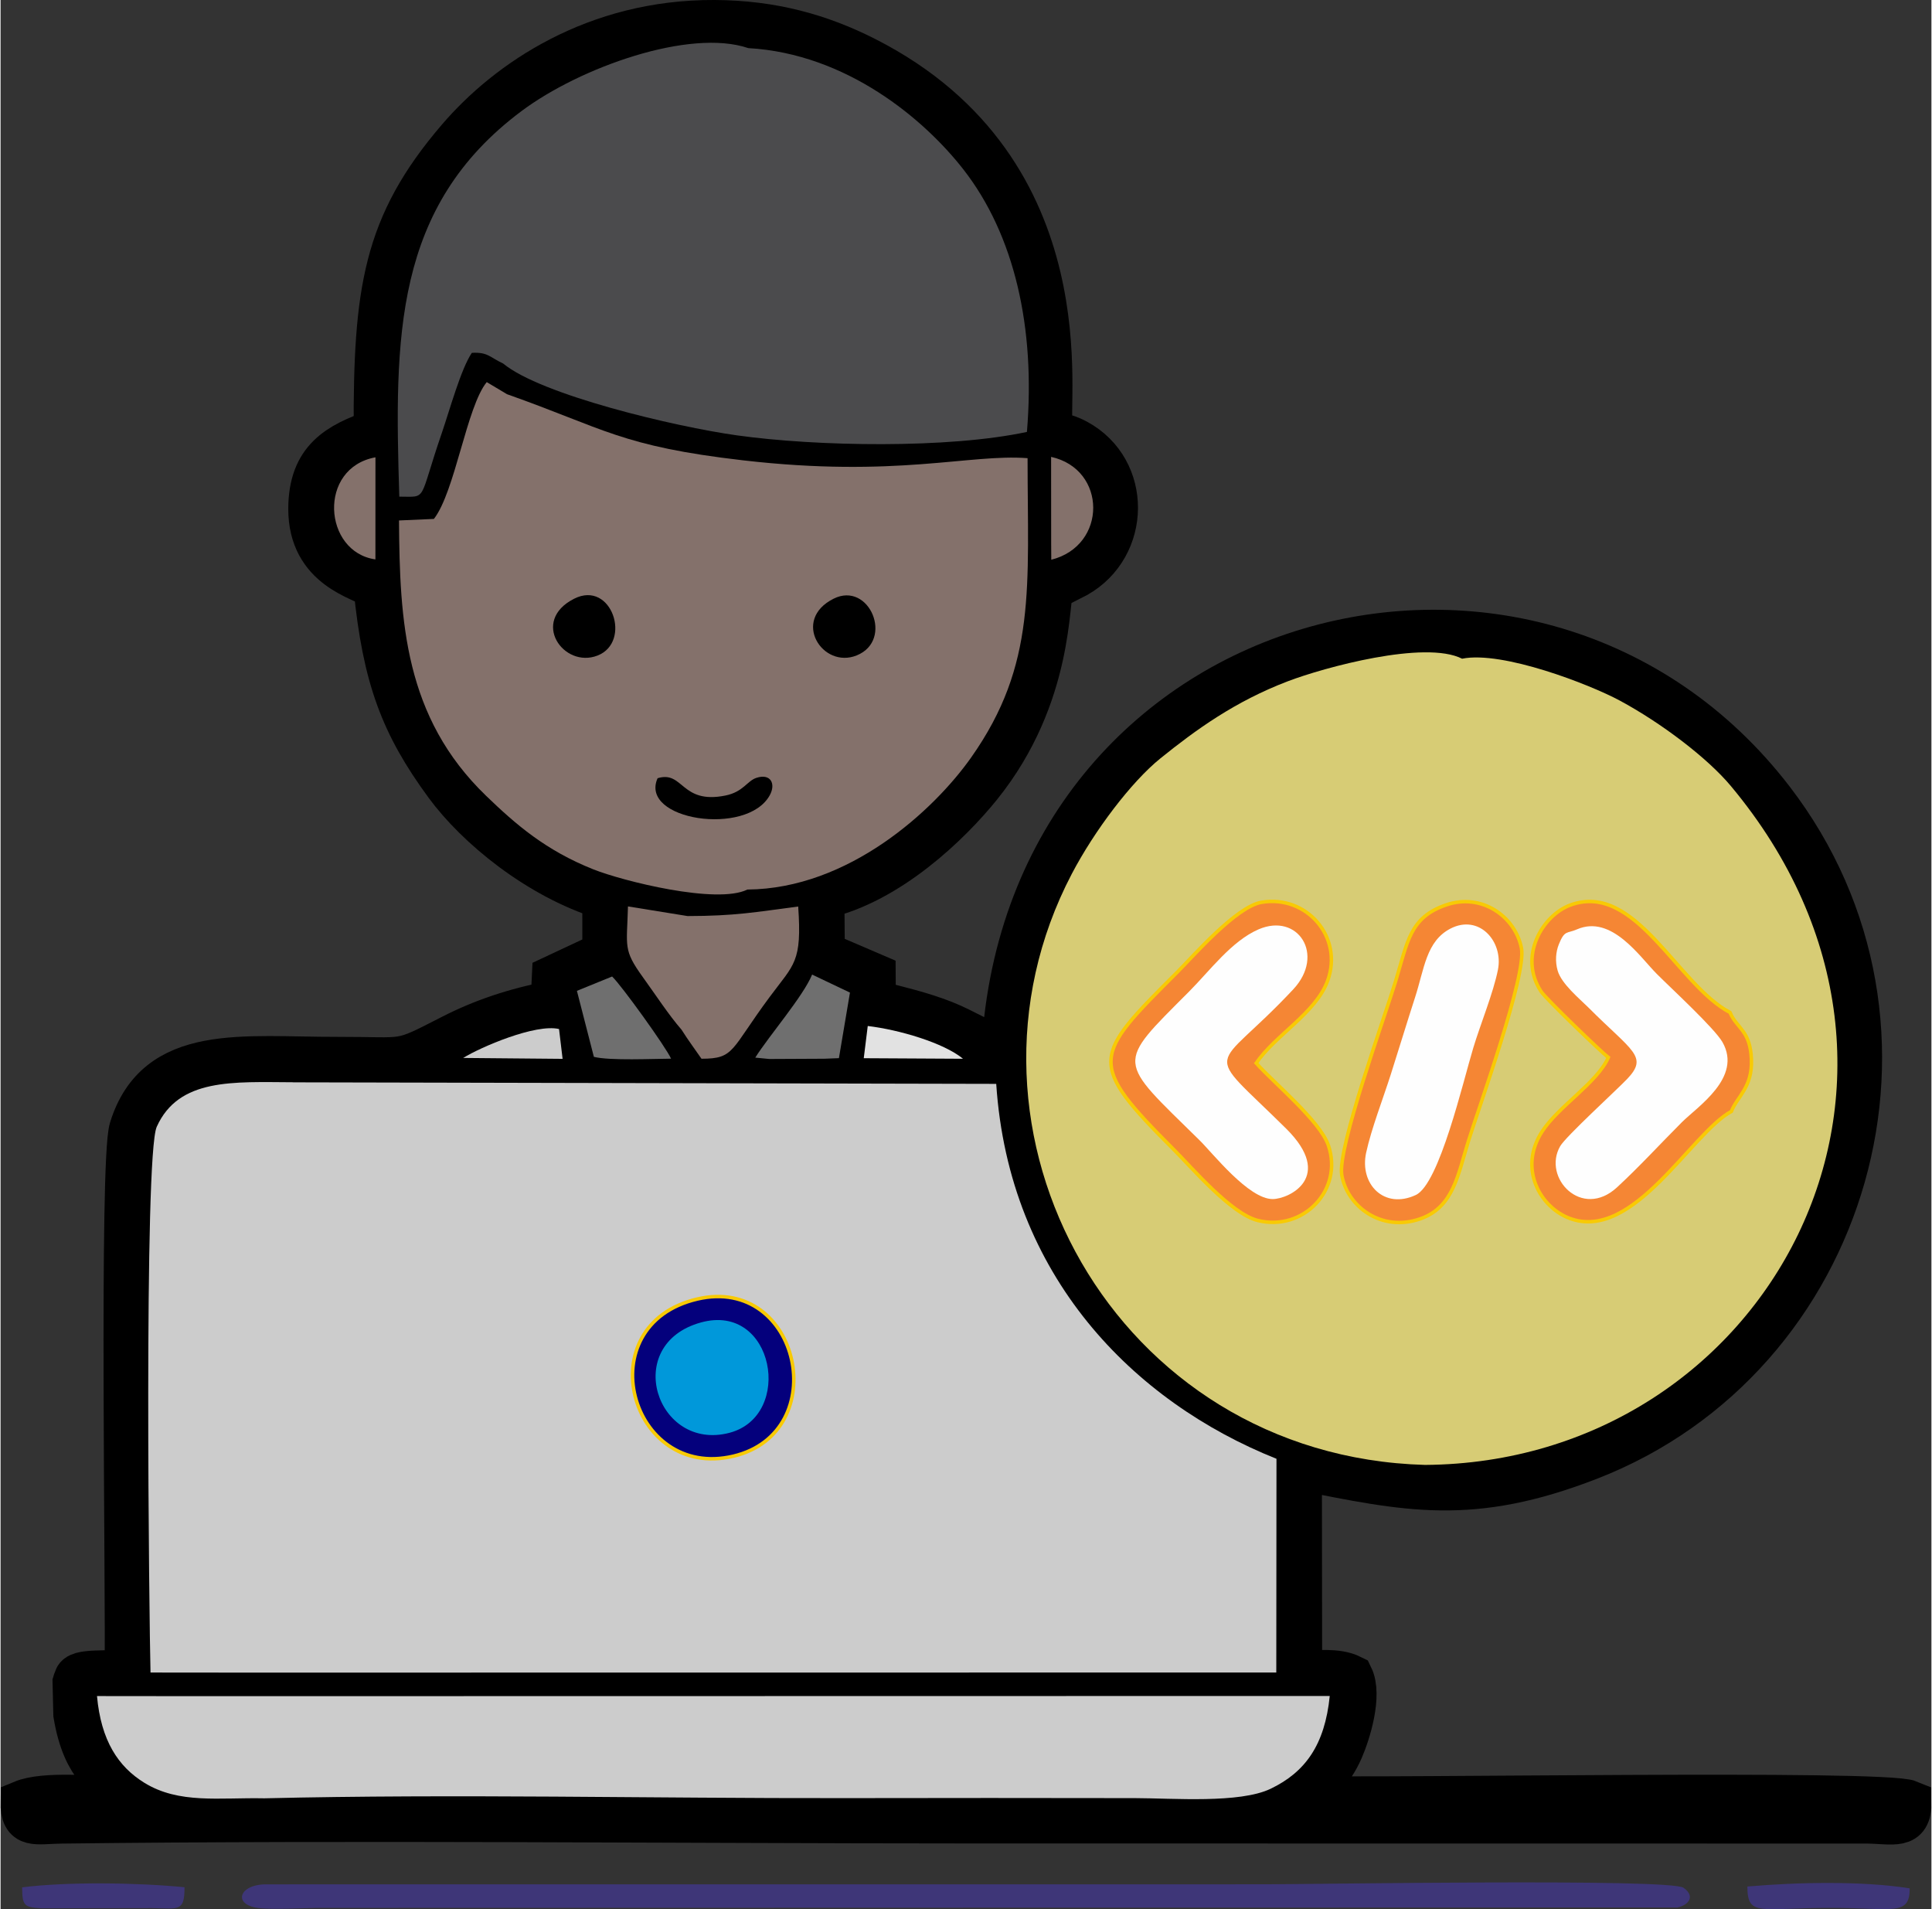 <?xml version="1.0" encoding="UTF-8"?> <svg xmlns="http://www.w3.org/2000/svg" xmlns:xlink="http://www.w3.org/1999/xlink" xmlns:xodm="http://www.corel.com/coreldraw/odm/2003" xml:space="preserve" width="1093px" height="1080px" version="1.0" style="shape-rendering:geometricPrecision; text-rendering:geometricPrecision; image-rendering:optimizeQuality; fill-rule:evenodd; clip-rule:evenodd" viewBox="0 0 1092.9 1080.54"><rect x="0" y="0" width="1092.9" height="1080.54" fill="#333333" stroke="none"/> <defs> <style type="text/css"> .str1 {stroke:#F8CA05;stroke-width:1.98;stroke-miterlimit:22.926} .str0 {stroke:black;stroke-width:24.73;stroke-miterlimit:22.926} .fil6 {fill:#FEFEFE} .fil1 {fill:#4B4B4D} .fil3 {fill:#D7CC75} .fil10 {fill:#84716B} .fil4 {fill:#F58634} .fil8 {fill:#0098DA} .fil0 {fill:black} .fil7 {fill:#04007C} .fil5 {fill:#3E3678} .fil9 {fill:#6F6F6F} .fil2 {fill:#CCCCCC} .fil11 {fill:#E2E2E2} </style> </defs> <g id="Camada_x0020_1">  <path class="fil0 str0" d="M212.21 244.03c-21.17,7.48 -36.86,15.86 -37,43.77 -0.17,33.85 29.39,39.43 36.92,44.59 5.08,51.32 15.27,77.94 40.07,111.74 17.41,23.74 51.84,52.2 89.44,63.95l0.02 31.49 -28.59 13.38 -0.69 14.48c-21.29,3.99 -40.02,10.4 -57,19.11 -31.03,15.93 -23.9,12.57 -65.05,12.65 -52.96,0.11 -101.74,-7.93 -116.5,39.61 -5.73,18.48 -1.82,264.58 -2.59,306.77 -9.03,1.8 -28.11,-0.87 -28.68,4.69 -0.1,0.94 -0.65,1.25 -0.77,1.71l0.43 18.32c5.38,31.92 18.52,34.29 26.43,47.35 -16.14,0 -43.62,-2.99 -56.29,2.24 -0.26,14.59 7.35,11.34 22.12,11.16 166.57,-2.04 345.08,-0.11 511.97,-0.08l509.73 0.06c15.3,0.15 24.63,4.03 24.36,-11.14 -14.56,-6.15 -297.27,-0.96 -342.51,-2.43 6.81,-7.67 15.2,-13.98 21,-27.27 4.29,-9.84 10.64,-30.88 5.58,-41.25 -8.24,-4.11 -19.56,-2.42 -28.94,-2.36l-0.14 -115.51c60.72,12.03 96.81,20.29 163.67,-5.69 147.22,-57.19 202.4,-244.27 103.56,-372.8 -133.55,-173.67 -420.84,-99.5 -435.21,141.3 -8.36,-2.21 -22.55,-11 -33.55,-15.3 -13.15,-5.14 -25.18,-7.83 -39.61,-11.6l-0.1 -15.09 -28.78 -12.35 -0.25 -31.77c37.64,-8.53 71.9,-41.64 89.05,-62.89 41.5,-51.43 37.66,-106.96 40.88,-111.87l13.85 -7.07c29.48,-16.64 30.17,-59.98 0.17,-76.32 -8.37,-4.56 -10,-1.94 -14.55,-8.47 -3.8,-12.03 20.53,-144.2 -105.13,-208.02 -25.5,-12.96 -52.78,-20.62 -85.55,-20.76 -67.19,-0.28 -116.68,33.41 -144.79,66.21 -41.99,49 -47.16,86.17 -46.98,165.46z"></path> <path class="fil1" d="M284.48 205.75c21.33,17.72 97.16,35.73 132.28,40.64 45.15,6.32 119.67,7.62 164.17,-1.94 4.95,-59.1 -7.12,-111.65 -36.03,-148.65 -22.13,-28.34 -66.04,-65.41 -121.67,-68.57 -33.11,-11.26 -95.17,10.81 -128.42,35.67 -72.36,54.08 -71.91,128.11 -69.12,218.18 16.25,0 10.55,3.3 24.1,-36.14 4.43,-12.92 10.79,-36.14 16.95,-45.24 9.07,-0.52 10.13,2.49 17.74,6.05z"></path> <path class="fil2" d="M149.25 1017.78c108.31,-2.59 219.54,0.07 328.21,-0.11 54.89,-0.09 109.81,-0.12 164.7,0 21.46,0.05 59.19,3.13 76.75,-5.31 19.55,-9.4 30.63,-24.76 33.43,-52.5l-639.39 0.11 -58.37 -0.06c2.29,25.25 12.03,39.96 26.77,49.06 19.66,12.15 42.54,8.29 67.9,8.81zm-21.45 -71.15l14.64 0 1.77 0 0 0 577.87 -0.06 0.11 -120.95c-80.89,-32.28 -151.46,-103.37 -158.63,-212.19l-397.96 -0.87 0.03 -0.04c-33.88,-0.15 -64.76,-2.48 -77.23,25.18 -7.42,16.44 -4.26,281.73 -3.53,308.88l42.93 0.04 0 0.01z"></path> <path class="fil3" d="M978.89 573.02c3.82,9.09 11.5,9.97 12.13,26.64 0.61,15.78 -8.06,20.92 -11.34,29.34 -22.62,12.17 -55.47,73.94 -91.44,60.59 -16.8,-6.24 -29.24,-28.12 -15.84,-49 9.31,-14.52 31.28,-27.72 37.61,-42.09 -3.39,-2.53 -35.26,-33.08 -38.06,-37.35 -12.98,-19.72 0.67,-43.17 16.74,-48.99 36.74,-13.31 60.33,45.15 90.2,60.86zm-172.63 256.07c193.62,-1.33 311.73,-218.35 173.06,-384.3 -13.24,-15.85 -39.39,-35.68 -62.87,-48.31 -16.9,-9.1 -66.31,-28.3 -89.2,-23.68 -21.05,-10.67 -78.25,5 -98.55,12.74 -30.08,11.46 -52.15,27.51 -72.16,43.63 -16.53,13.32 -37.4,40.95 -50.22,65.43 -76.15,145.39 24.08,329.56 199.94,334.49z"></path> <path class="fil4 str1" d="M710.74 601.71c10.42,-15.63 33.83,-28.33 40.46,-46.79 8.88,-24.72 -12.05,-48.56 -37.46,-44.26 -14.41,2.44 -38.8,30.64 -47.56,39.39 -48.22,48.2 -51.55,51.1 -1.92,100.78 10.02,10.03 32.19,36.1 47.29,39.9 25.69,6.45 48.62,-17.27 40.02,-42.49 -4.72,-13.85 -31.05,-35.53 -40.83,-46.53z"></path> <path class="fil4 str1" d="M979.68 629c3.28,-8.42 11.95,-13.56 11.34,-29.34 -0.63,-16.67 -8.31,-17.55 -12.13,-26.64 -29.87,-15.71 -53.46,-74.17 -90.2,-60.86 -16.07,5.82 -29.72,29.27 -16.74,48.99 2.8,4.27 34.67,34.82 38.06,37.35 -6.33,14.37 -28.3,27.57 -37.61,42.09 -13.4,20.88 -0.96,42.76 15.84,49 35.97,13.35 68.82,-48.42 91.44,-60.59z"></path> <path class="fil4 str1" d="M818.26 512.13c-20.73,7.07 -21.87,20.98 -28.68,43.33 -6.05,19.89 -33.02,94.39 -30.45,109.54 3.03,17.83 22.5,32.51 44.46,24.81 18.79,-6.58 21.29,-24.93 27.27,-44.08 6.1,-19.56 33.01,-94.06 29.99,-109.15 -3.57,-17.88 -22.43,-31.33 -42.59,-24.45z"></path> <path class="fil5" d="M181.43 1079.78l767.73 -0.21c6.76,-1.54 10.04,-6.55 3.4,-11.16 -7.76,-5.4 -210,-1.93 -236.95,-1.97l-565.34 0.03c-15.35,0.01 -18.92,11.47 -4.55,13.36 8.24,1.08 26.41,-0.05 35.71,-0.05z"></path> <path class="fil6" d="M892.28 525.98c-5.79,2.52 -6.97,0.26 -10.28,8.49 -1.73,4.31 -2.16,9.71 -0.66,14.89 2.17,7.51 12.49,15.96 17.25,20.72 24.99,25.05 34.33,27.77 22.02,40.65 -6.09,6.37 -34.71,32.5 -37.85,37.98 -10.24,17.86 12.25,41.67 32.18,23.28 12.74,-11.76 24.25,-24.38 36.68,-36.82 8.91,-8.9 34.4,-25.36 23,-45.36 -4.46,-7.83 -29.05,-30.46 -37.15,-38.58 -9.66,-9.67 -25.61,-33.75 -45.19,-25.25z"></path> <path class="fil6" d="M712.04 525.98c-15.29,6.62 -27.54,23.38 -39.25,35.13 -42.04,42.2 -41.16,37.96 5.86,84.24 7.58,7.46 27.77,33.3 41.4,33.28 9.24,-0.02 35.25,-12.52 7.55,-39.93 -48.29,-47.78 -41.63,-29.84 4.1,-78.8 18.29,-19.59 2.55,-43.54 -19.66,-33.92z"></path> <path class="fil7 str1" d="M394.39 735.2c-62.43,14.56 -38.18,102.8 20.38,88.95 56.77,-13.44 37.95,-102.54 -20.38,-88.95z"></path> <path class="fil6" d="M820.63 525.57c-13.7,7.12 -14.76,22.71 -19.97,38.81 -4.82,14.9 -9.14,29.2 -13.86,43.98 -4.31,13.47 -10.93,30.56 -13.86,44.02 -3.87,17.78 10.21,32.31 28.11,23.94 13.35,-6.24 26.75,-64.22 32.58,-83.43 3.96,-13.1 11.31,-31 13.91,-44.06 3.19,-16.07 -10.72,-31.66 -26.91,-23.26z"></path> <path class="fil8" d="M396.39 748.47c-45.03,12.47 -25.07,73.25 16.14,62.46 36.73,-9.62 25.39,-73.96 -16.14,-62.46z"></path> <path class="fil9" d="M427.16 598.58l8 0.77 31.17 -0.15 8.19 -0.32 6.25 -37.11 -21.42 -10.19c-5.03,12.26 -24.41,34.68 -32.19,47z"></path> <path class="fil9" d="M326.22 560.78l9.6 37.35c8.74,2.27 33.91,1.09 43.69,1.04 -2.72,-6.28 -28.18,-41.67 -33.37,-46.5l-19.92 8.11z"></path> <path class="fil5" d="M988.72 1067.7c0.06,17.38 7.06,12.08 47.4,12.08 34.88,0 44.51,4.93 44.48,-11.04 -27.07,-4.32 -64.29,-3.46 -91.88,-1.04z"></path> <path class="fil5" d="M12.21 1068.17c0.07,10.37 1.07,11.31 11,11.85l62.64 -0.11c14.99,0.21 18.28,2.24 18.28,-11.8 -25.98,-2.58 -65.93,-3.23 -91.92,0.06z"></path> <path class="fil10" d="M594.66 307.91l0.06 8.88c31.78,-7.96 31.56,-51.24 -0.1,-58.21l0.04 49.33zm-209.23 274.85c3.78,5.99 8.01,11.68 11.3,16.45 18.92,0 16.26,-4.89 38.68,-35.08 13.85,-18.65 18.24,-19.49 16.06,-51.08 -24.62,3.24 -35.76,5.36 -62.62,5.41l-33.73 -5.46c-0.61,22.95 -2.88,24.39 8.47,40.1 7.09,9.82 14.69,21.46 21.84,29.66zm37.28 -79.31c57.36,-0.42 105.55,-44.83 126.64,-74.72 37.28,-52.84 31.97,-96.75 31.95,-169.42 -32.78,-2.54 -74.33,11.25 -161.12,1.21 -69.12,-7.99 -78.32,-17.92 -133.51,-37.41l-11.49 -6.85c-11.39,13.93 -17.91,61.99 -29.91,77.43l-19.75 0.87c0.38,57.18 3.11,111.3 49.34,155.88 16.85,16.25 33.74,30.88 60.73,41.61 16.54,6.57 69.82,19.97 87.12,11.4zm-210.54 -186.85l0.02 -57.78c-32.82,6.02 -29.58,53.62 -0.02,57.78z"></path> <path class="fil0" d="M324.64 338.86c-24.91,12.62 -6.01,39.63 13.22,32.17 19.67,-7.63 8.05,-42.95 -13.22,-32.17z"></path> <path class="fil0" d="M471.53 338.83c-24.08,12.03 -6.35,40.02 13.12,32.08 21.19,-8.64 7.07,-42.16 -13.12,-32.08z"></path> <path class="fil0" d="M371.88 440.45c-10.54,23.67 50.48,33.1 63.46,9.7 3.62,-6.52 0.58,-12.59 -7.54,-9.91 -5.28,1.74 -7.4,7.95 -17.5,10 -25.34,5.15 -23.69,-14.31 -38.42,-9.79z"></path> <path class="fil11" d="M488.58 598.91l56.19 0.31c-11.03,-9.07 -36.31,-16.46 -53.93,-18.54l-2.26 18.23z"></path> <path class="fil2" d="M261.85 598.76l56.27 0.51 -2.02 -16.88c-13.3,-3.12 -44.46,10.27 -54.25,16.37z"></path> </g> </svg> 
